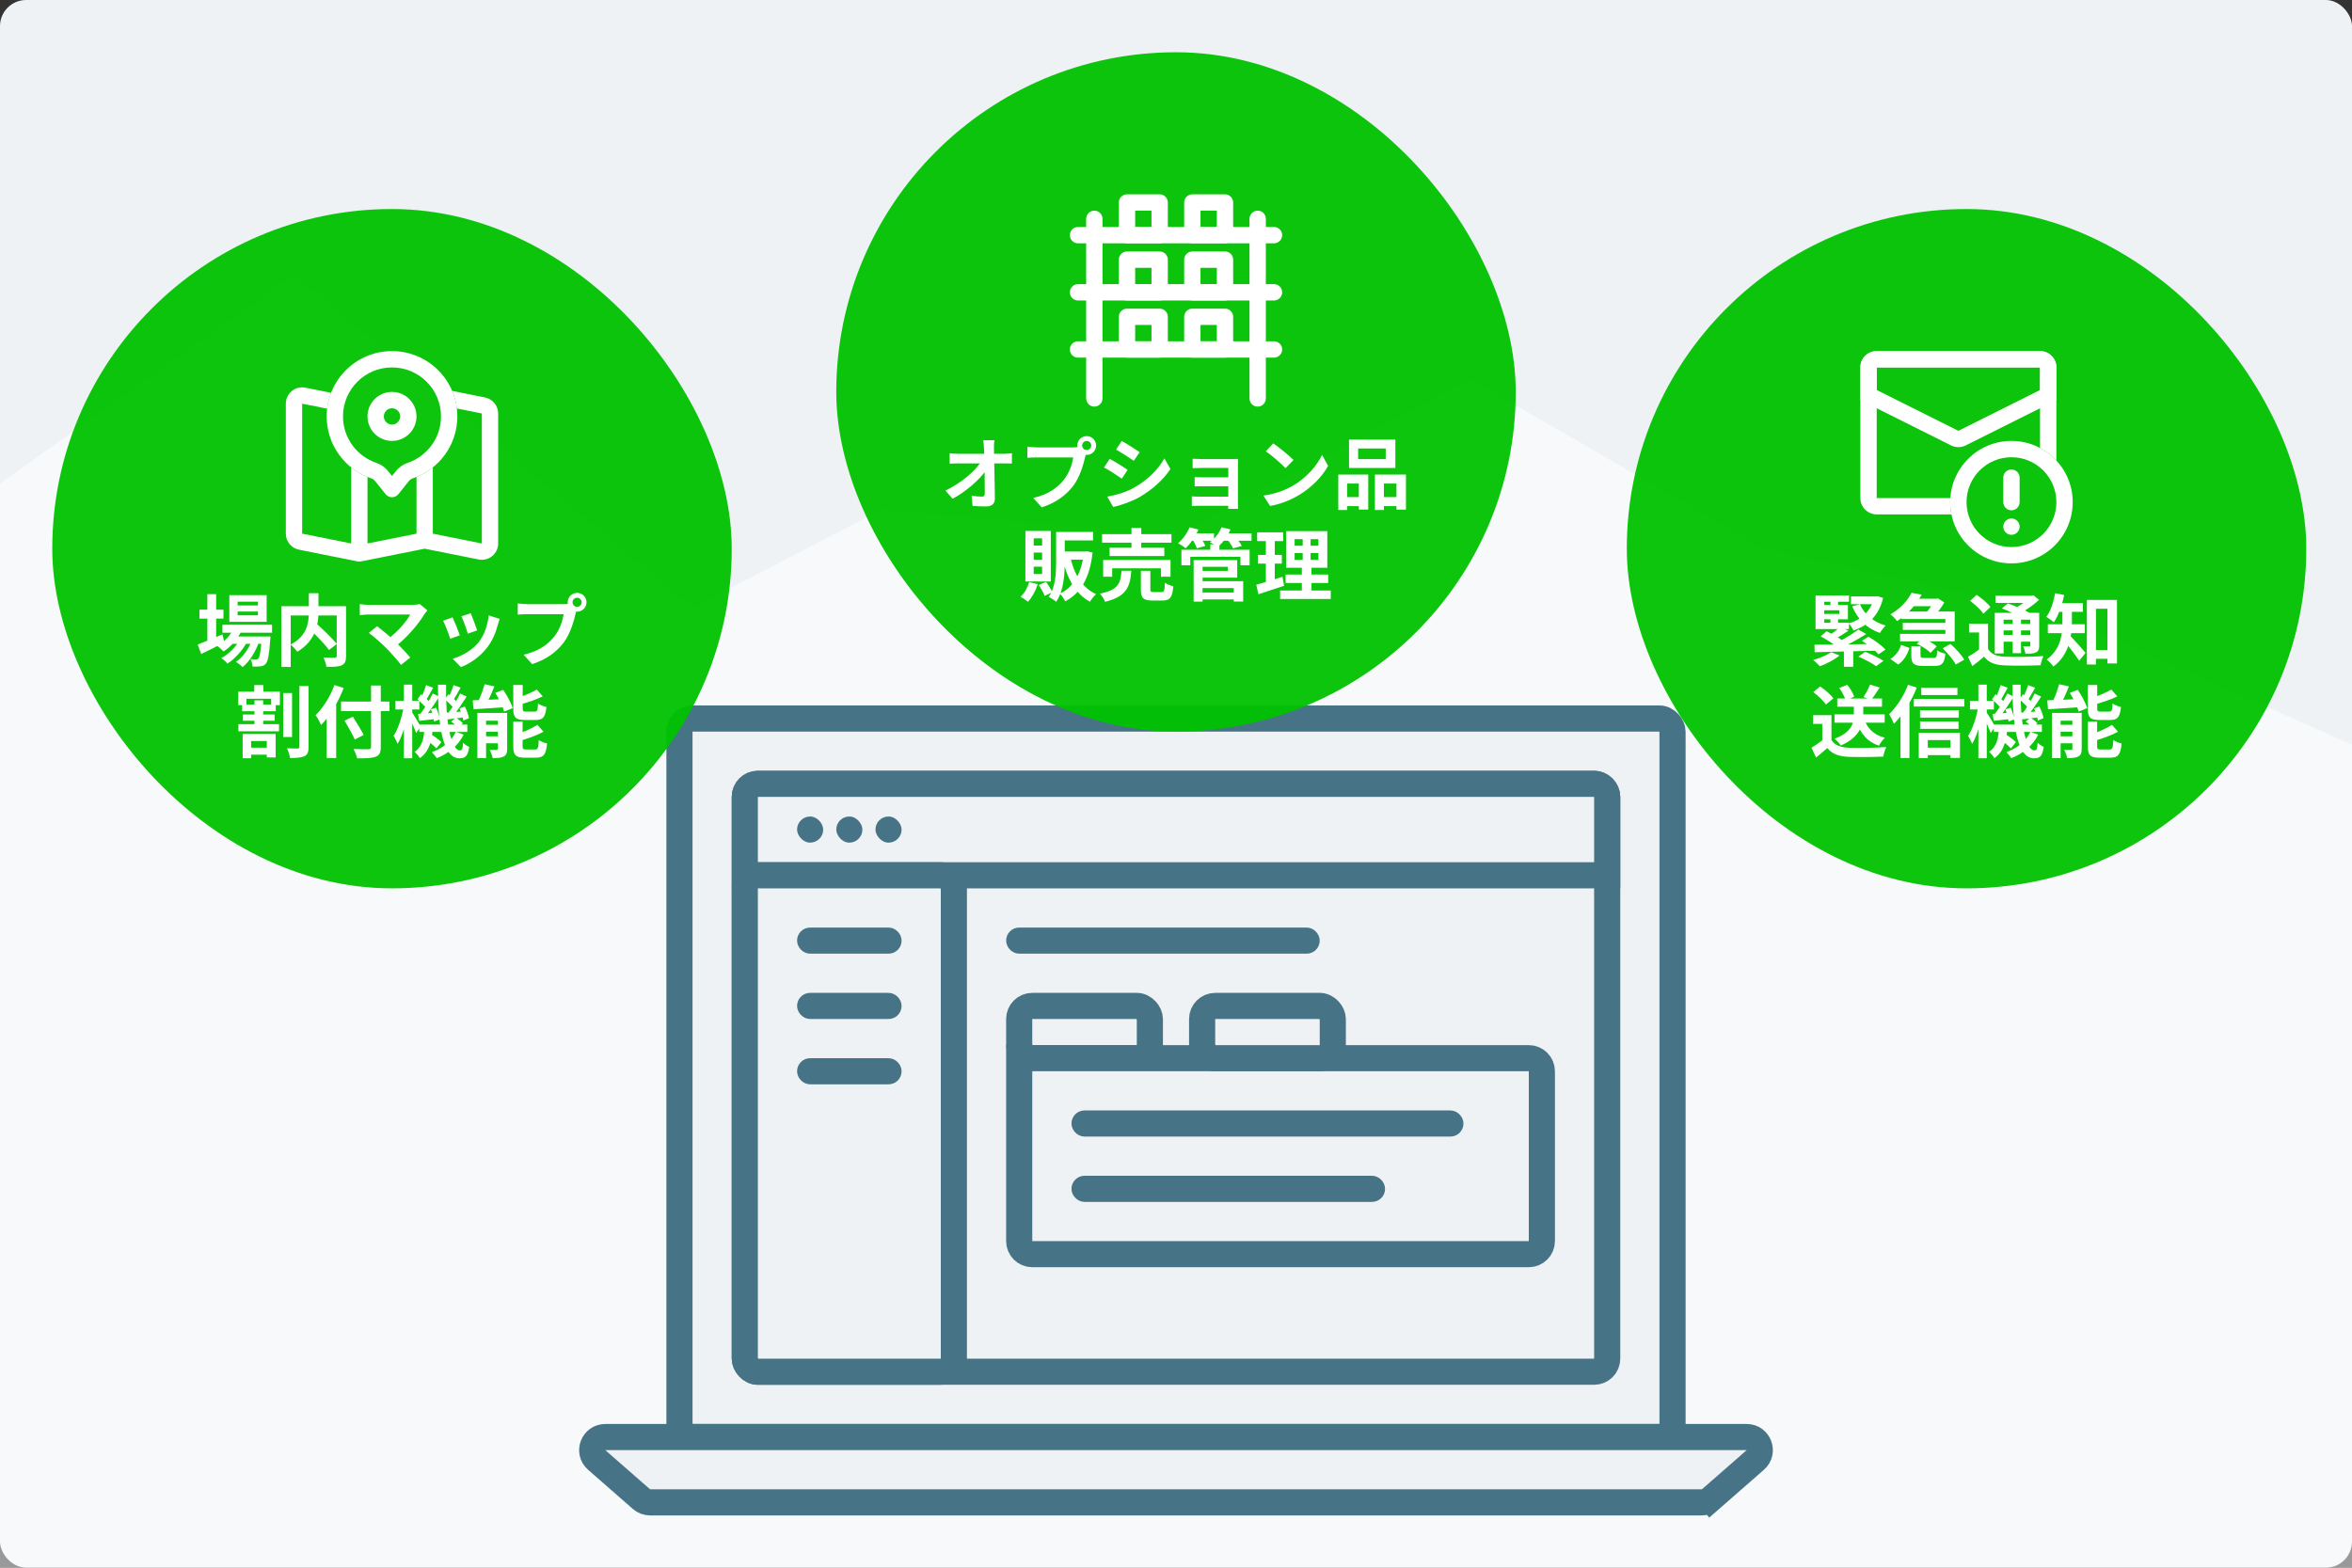 <svg width="360" height="240" viewBox="0 0 360 240" fill="none" xmlns="http://www.w3.org/2000/svg">
<rect x="0" y="0" width="360" height="240" fill="#333333" stroke="none"/>
<rect width="360" height="240" rx="4" fill="#EEF2F4"/>
<path opacity="0.5" d="M0 74L45 42L106 93L135 78L180 82L225 58L270 84L315 94L360 114V240H0V74Z" fill="white"/>
<rect x="104" y="110" width="152" height="110" rx="2" fill="#EEF2F4" stroke="#477386" stroke-width="4"/>
<rect x="114" y="120" width="132" height="90" rx="2" fill="#EEF2F4" stroke="#477386" stroke-width="4"/>
<path d="M114 122C114 120.895 114.895 120 116 120H244C245.105 120 246 120.895 246 122V134H114V122Z" fill="#EEF2F4" stroke="#477386" stroke-width="4"/>
<rect x="114" y="134" width="32" height="76" rx="2" fill="#EEF2F4" stroke="#477386" stroke-width="4"/>
<rect x="155" y="143" width="46" height="2" rx="1" fill="#EEF2F4" stroke="#477386" stroke-width="2"/>
<rect x="123" y="143" width="14" height="2" rx="1" fill="#EEF2F4" stroke="#477386" stroke-width="2"/>
<rect x="123" y="163" width="14" height="2" rx="1" fill="#EEF2F4" stroke="#477386" stroke-width="2"/>
<rect x="123" y="153" width="14" height="2" rx="1" fill="#EEF2F4" stroke="#477386" stroke-width="2"/>
<rect x="156" y="154" width="20" height="8" rx="2" fill="#EEF2F4" stroke="#477386" stroke-width="4"/>
<path d="M156 162H234C235.105 162 236 162.895 236 164V190C236 191.105 235.105 192 234 192H158C156.895 192 156 191.105 156 190V162Z" fill="#EEF2F4" stroke="#477386" stroke-width="4"/>
<rect x="165" y="171" width="58" height="2" rx="1" fill="#EEF2F4" stroke="#477386" stroke-width="2"/>
<rect x="165" y="181" width="46" height="2" rx="1" fill="#EEF2F4" stroke="#477386" stroke-width="2"/>
<rect x="184" y="154" width="20" height="8" rx="2" fill="#EEF2F4" stroke="#477386" stroke-width="4"/>
<rect x="122" y="125" width="4" height="4" rx="2" fill="#477386"/>
<rect x="128" y="125" width="4" height="4" rx="2" fill="#477386"/>
<rect x="134" y="125" width="4" height="4" rx="2" fill="#477386"/>
<path d="M91.329 223.505C89.939 222.289 90.799 220 92.646 220H267.354C269.201 220 270.061 222.289 268.671 223.505L261.814 229.505L263.131 231.01L261.814 229.505C261.449 229.824 260.982 230 260.497 230H99.503C99.019 230 98.55 229.824 98.186 229.505L91.329 223.505Z" fill="#EEF2F4" stroke="#477386" stroke-width="4"/>
<rect x="8" y="32" width="104" height="104" rx="52" fill="#01C200" fill-opacity="0.95"/>
<path fill-rule="evenodd" clip-rule="evenodd" d="M63.75 73.023V81.701L56.25 83.201V73.023C55.343 72.656 54.502 72.159 53.75 71.557V83.201L46.25 81.701V61.8L50.07 62.563C50.17 61.717 50.376 60.903 50.673 60.135L46.74 59.348C45.193 59.039 43.75 60.222 43.75 61.8V81.701C43.75 82.892 44.591 83.918 45.76 84.152L54.715 85.943C54.805 85.964 54.899 85.975 54.994 85.976C55.094 85.976 55.192 85.965 55.286 85.943L65 84L73.26 85.652C74.807 85.961 76.25 84.778 76.25 83.201V63.3C76.25 62.108 75.409 61.082 74.24 60.848L69.207 59.842C69.566 60.686 69.812 61.59 69.927 62.535L73.75 63.3V83.201L66.25 81.701V71.557C65.498 72.159 64.657 72.656 63.75 73.023Z" fill="white"/>
<path fill-rule="evenodd" clip-rule="evenodd" d="M62.4 70.859C65.368 69.857 67.5 67.049 67.5 63.75C67.5 59.608 64.142 56.25 60 56.25C55.858 56.25 52.5 59.608 52.5 63.75C52.5 67.049 54.632 69.857 57.6 70.859C58.247 71.077 58.884 71.479 59.375 72.092L60 72.873L60.625 72.092C61.116 71.479 61.753 71.077 62.4 70.859ZM63.199 73.227C62.956 73.309 62.737 73.453 62.577 73.653L60.976 75.655C60.476 76.28 59.524 76.28 59.024 75.655L57.423 73.653C57.263 73.453 57.044 73.309 56.801 73.227C52.847 71.893 50 68.154 50 63.75C50 58.227 54.477 53.75 60 53.75C65.523 53.75 70 58.227 70 63.75C70 68.154 67.153 71.893 63.199 73.227Z" fill="white"/>
<path fill-rule="evenodd" clip-rule="evenodd" d="M60 65C60.69 65 61.25 64.44 61.25 63.75C61.25 63.06 60.69 62.5 60 62.5C59.31 62.5 58.75 63.06 58.75 63.75C58.75 64.44 59.31 65 60 65ZM60 67.5C62.071 67.5 63.75 65.821 63.75 63.75C63.75 61.679 62.071 60 60 60C57.929 60 56.25 61.679 56.25 63.75C56.25 65.821 57.929 67.5 60 67.5Z" fill="white"/>
<path d="M34.044 95.648V96.86H41.64V95.648H34.044ZM35.352 97.436V98.564H40.284V97.436H35.352ZM35.808 96.092C35.316 97.256 34.356 98.252 33.252 98.876C33.528 99.068 34.008 99.5 34.212 99.74C35.352 98.996 36.432 97.796 37.044 96.404L35.808 96.092ZM40.056 97.436V97.628C39.924 99.764 39.744 100.592 39.552 100.808C39.456 100.928 39.36 100.952 39.192 100.952C39.036 100.952 38.712 100.94 38.34 100.904C38.52 101.204 38.64 101.696 38.652 102.044C39.144 102.056 39.6 102.044 39.876 102.008C40.188 101.972 40.452 101.876 40.68 101.612C41.004 101.252 41.196 100.28 41.364 97.928C41.388 97.76 41.4 97.436 41.4 97.436H40.056ZM36.372 93.62H39.48V94.196H36.372V93.62ZM36.372 92.108H39.48V92.684H36.372V92.108ZM35.1 91.112V95.192H40.812V91.112H35.1ZM30.528 93.332V94.7H34.2V93.332H30.528ZM31.74 90.956V98.42H33.084V90.956H31.74ZM30.264 98.672L30.792 100.124C31.848 99.62 33.144 98.972 34.344 98.348L34.044 97.112C32.652 97.712 31.188 98.324 30.264 98.672ZM38.688 97.664C38.244 99.056 37.26 100.604 36.096 101.324C36.456 101.528 36.876 101.852 37.128 102.128C38.196 101.3 39.204 99.632 39.66 98.192L38.688 97.664ZM36.864 97.676C36.288 98.852 35.052 100.148 33.864 100.748C34.2 100.952 34.584 101.3 34.812 101.6C35.952 100.868 37.212 99.476 37.812 98.24L36.864 97.676ZM47.232 96.152C48.312 97.172 49.716 98.612 50.352 99.512L51.552 98.588C50.844 97.688 49.392 96.32 48.324 95.36L47.232 96.152ZM47.268 90.812V93.68C47.268 95.252 47.064 97.352 44.472 98.684C44.808 98.936 45.3 99.464 45.504 99.776C48.24 98.144 48.744 95.684 48.744 93.692V90.812H47.268ZM43.056 92.804V102.104H44.496V94.22H52.176V92.804H43.056ZM51.54 92.804V100.412C51.54 100.616 51.468 100.688 51.24 100.7C51.012 100.7 50.208 100.7 49.5 100.664C49.692 101.036 49.92 101.696 49.968 102.092C51.036 102.092 51.804 102.08 52.308 101.852C52.8 101.612 52.968 101.216 52.968 100.436V92.804H51.54ZM65.424 93.44L64.236 92.468C63.972 92.552 63.576 92.6 63.108 92.6C61.824 92.6 57.216 92.6 56.46 92.6C56.04 92.6 55.392 92.54 55.068 92.48V94.172C55.32 94.136 55.968 94.076 56.46 94.076C57.372 94.076 61.74 94.076 62.796 94.076C62.172 95.18 60.828 96.812 59.244 97.916L60.444 99.02C62.304 97.652 64.08 95.492 65.016 93.944C65.112 93.8 65.256 93.632 65.424 93.44ZM59.1 99.2C59.88 99.992 60.888 101.12 61.38 101.792L62.796 100.664C62.22 99.968 61.272 98.972 60.48 98.204C59.568 97.328 58.368 96.356 57.72 95.864L56.46 96.896C57.168 97.4 58.392 98.492 59.1 99.2ZM72.048 93.884L70.632 94.352C70.92 94.976 71.448 96.428 71.604 97.004L73.032 96.512C72.864 95.96 72.276 94.388 72.048 93.884ZM76.476 94.748L74.796 94.208C74.664 95.72 74.076 97.316 73.26 98.324C72.276 99.572 70.596 100.484 69.288 100.844L70.548 102.128C71.952 101.588 73.44 100.592 74.556 99.14C75.372 98.096 75.888 96.848 76.2 95.636C76.272 95.396 76.344 95.144 76.476 94.748ZM69.264 94.508L67.824 95.036C68.112 95.552 68.724 97.16 68.916 97.796L70.38 97.256C70.152 96.584 69.564 95.12 69.264 94.508ZM87.636 92.204C87.636 91.82 87.948 91.508 88.332 91.508C88.716 91.508 89.028 91.82 89.028 92.204C89.028 92.588 88.716 92.9 88.332 92.9C87.948 92.9 87.636 92.588 87.636 92.204ZM86.892 92.204C86.892 92.996 87.54 93.644 88.332 93.644C89.124 93.644 89.772 92.996 89.772 92.204C89.772 91.412 89.124 90.764 88.332 90.764C87.54 90.764 86.892 91.412 86.892 92.204ZM88.356 93.152L87.168 92.396C86.856 92.48 86.472 92.492 86.232 92.492C85.56 92.492 81.576 92.492 80.676 92.492C80.28 92.492 79.608 92.432 79.248 92.384V94.088C79.56 94.064 80.124 94.028 80.676 94.028C81.576 94.028 85.536 94.028 86.268 94.028C86.112 95.06 85.656 96.428 84.852 97.424C83.892 98.636 82.536 99.68 80.148 100.232L81.456 101.672C83.604 100.988 85.2 99.8 86.28 98.36C87.288 97.028 87.816 95.156 88.092 93.98C88.152 93.728 88.236 93.38 88.356 93.152ZM43.344 106.096V112.828H44.7V106.096H43.344ZM45.828 105.028V114.316C45.828 114.52 45.756 114.58 45.552 114.592C45.312 114.592 44.616 114.592 43.932 114.556C44.124 114.976 44.34 115.636 44.388 116.044C45.384 116.044 46.128 115.996 46.608 115.756C47.076 115.528 47.232 115.132 47.232 114.316V105.028H45.828ZM37.752 114.46V115.54H41.46V114.46H37.752ZM36.492 110.86V111.952H42.708V110.86H36.492ZM37.056 107.86V108.88H42.204V107.86H37.056ZM37.176 109.384V110.344H42.048V109.384H37.176ZM38.916 104.884V106.492H40.308V104.884H38.916ZM38.952 107.212V111.436H40.284V107.212H38.952ZM37.14 112.372V116.08H38.436V113.44H40.836V115.96H42.192V112.372H37.14ZM36.468 105.892V107.956H37.728V106.972H41.508V107.956H42.84V105.892H36.468ZM52.2 107.404V108.868H59.616V107.404H52.2ZM56.796 104.944V114.328C56.796 114.604 56.676 114.688 56.376 114.7C56.088 114.712 55.044 114.712 54.108 114.664C54.324 115.048 54.588 115.696 54.66 116.092C55.992 116.104 56.904 116.08 57.492 115.852C58.068 115.636 58.284 115.252 58.284 114.34V104.944H56.796ZM52.74 110.32C53.28 111.244 53.988 112.48 54.3 113.212L55.668 112.516C55.308 111.784 54.552 110.596 54.012 109.72L52.74 110.32ZM49.992 108.34V116.056H51.456V106.912L51.444 106.888L49.992 108.34ZM51.192 104.872C50.544 106.636 49.452 108.388 48.3 109.48C48.564 109.84 48.996 110.632 49.152 110.992C50.508 109.612 51.804 107.416 52.608 105.328L51.192 104.872ZM64.176 110.932V112.048H71.532V110.932H64.176ZM65.148 113.212C65.724 113.596 66.456 114.184 66.792 114.58L67.56 113.608C67.2 113.236 66.444 112.696 65.88 112.348L65.148 113.212ZM69.06 110.488C69.432 110.74 69.888 111.136 70.104 111.4L70.848 110.716C70.62 110.452 70.14 110.092 69.756 109.852L69.06 110.488ZM64.968 111.508C64.884 112.912 64.668 114.292 63.444 115.108C63.744 115.324 64.092 115.768 64.26 116.068C65.76 115.012 66.096 113.344 66.24 111.508H64.968ZM67.032 104.824C67.032 110.776 67.68 116.08 70.32 116.092C71.256 116.092 71.604 115.732 71.82 114.352C71.532 114.22 71.136 113.98 70.884 113.704C70.824 114.664 70.716 114.88 70.416 114.88C68.976 114.88 68.172 110.308 68.28 104.824H67.032ZM69.78 112.024C69.12 113.44 67.812 114.544 66.096 115.144C66.336 115.384 66.696 115.816 66.852 116.068C68.664 115.36 70.14 114.148 70.968 112.468L69.78 112.024ZM68.1 107.068C68.58 107.476 69.18 108.052 69.456 108.448L70.008 107.548C69.732 107.188 69.132 106.648 68.628 106.288L68.1 107.068ZM70.344 108.46C70.608 109.048 70.848 109.828 70.92 110.308L71.784 109.948C71.712 109.48 71.436 108.736 71.148 108.16L70.344 108.46ZM68.316 109.108L68.52 110.14C69.288 110.044 70.14 109.936 71.016 109.816L70.992 108.904C69.984 108.988 69.036 109.06 68.316 109.108ZM69.42 104.884C69.24 105.484 68.892 106.324 68.604 106.864L69.372 107.212C69.708 106.72 70.116 105.964 70.5 105.28L69.42 104.884ZM70.428 106.168C69.984 107.116 69.192 108.424 68.556 109.228L69.3 109.648C69.96 108.88 70.776 107.656 71.424 106.648L70.428 106.168ZM63.9 107.068C64.392 107.476 64.992 108.052 65.256 108.448L65.808 107.548C65.544 107.188 64.932 106.648 64.44 106.288L63.9 107.068ZM65.952 108.604C66.18 109.204 66.384 109.972 66.432 110.464L67.296 110.14C67.248 109.672 67.02 108.916 66.756 108.34L65.952 108.604ZM63.984 109.3L64.176 110.356C64.956 110.272 65.832 110.176 66.72 110.068L66.696 109.096C65.676 109.18 64.716 109.252 63.984 109.3ZM65.232 104.884C65.04 105.484 64.692 106.36 64.416 106.912L65.184 107.248C65.508 106.756 65.904 105.964 66.3 105.292L65.232 104.884ZM66.24 106.168C65.76 107.176 64.932 108.556 64.26 109.396L65.004 109.804C65.7 109 66.552 107.716 67.224 106.648L66.24 106.168ZM60.528 107.296V108.616H64.188V107.296H60.528ZM61.812 104.812V116.08H63.096V104.812H61.812ZM61.788 108.208C61.536 109.732 60.936 111.628 60.24 112.66C60.444 112.984 60.732 113.524 60.852 113.884C61.632 112.66 62.244 110.344 62.532 108.46L61.788 108.208ZM63.036 109.012L62.508 109.54C62.808 110.104 63.456 111.508 63.696 112.216L64.38 111.22C64.2 110.872 63.276 109.336 63.036 109.012ZM74.172 104.752C73.92 105.712 73.428 106.984 72.996 107.8L74.244 108.124C74.7 107.356 75.24 106.18 75.672 105.076L74.172 104.752ZM72.36 107.212L72.468 108.58C73.836 108.496 75.684 108.388 77.448 108.256L77.46 107.008C75.6 107.092 73.656 107.176 72.36 107.212ZM73.068 109.144V116.068H74.4V110.332H76.884V109.144H73.068ZM76.2 109.144V114.592C76.2 114.748 76.152 114.784 76.008 114.784C75.852 114.796 75.372 114.796 74.952 114.772C75.132 115.12 75.336 115.672 75.408 116.056C76.14 116.056 76.68 116.032 77.1 115.816C77.508 115.6 77.628 115.24 77.628 114.628V109.144H76.2ZM73.68 110.956V112.024H77.004V110.956H73.68ZM73.68 112.72V113.788H77.004V112.72H73.68ZM78.564 104.86V108.484C78.564 109.816 78.912 110.224 80.328 110.224C80.604 110.224 81.684 110.224 81.984 110.224C83.1 110.224 83.484 109.792 83.64 108.232C83.244 108.148 82.656 107.932 82.356 107.704C82.308 108.76 82.236 108.94 81.84 108.94C81.588 108.94 80.724 108.94 80.532 108.94C80.076 108.94 80.004 108.88 80.004 108.46V104.86H78.564ZM82.164 105.568C81.372 106.024 80.136 106.564 79.02 106.912C79.176 107.188 79.368 107.62 79.428 107.908C80.616 107.584 82.008 107.128 83.076 106.612L82.164 105.568ZM78.564 110.464V114.256C78.564 115.588 78.924 115.996 80.34 115.996C80.628 115.996 81.744 115.996 82.044 115.996C83.196 115.996 83.58 115.516 83.736 113.824C83.34 113.74 82.764 113.512 82.464 113.296C82.404 114.52 82.332 114.736 81.912 114.736C81.648 114.736 80.748 114.736 80.544 114.736C80.076 114.736 79.992 114.688 79.992 114.244V110.464H78.564ZM82.26 110.968C81.444 111.496 80.16 112.084 78.996 112.456C79.14 112.732 79.344 113.188 79.416 113.464C80.652 113.116 82.104 112.612 83.196 112.024L82.26 110.968ZM75.804 106.072C76.38 106.972 76.956 108.172 77.16 108.94L78.468 108.412C78.24 107.62 77.616 106.48 77.028 105.616L75.804 106.072Z" fill="white"/>
<rect x="128" y="8" width="104" height="104" rx="52" fill="#01C200" fill-opacity="0.95"/>
<path d="M166.25 33.5C166.25 32.81 166.81 32.25 167.5 32.25C168.19 32.25 168.75 32.81 168.75 33.5V61C168.75 61.69 168.19 62.25 167.5 62.25C166.81 62.25 166.25 61.69 166.25 61V33.5Z" fill="white"/>
<path d="M163.75 36C163.75 35.31 164.31 34.75 165 34.75H195C195.69 34.75 196.25 35.31 196.25 36C196.25 36.69 195.69 37.25 195 37.25H165C164.31 37.25 163.75 36.69 163.75 36Z" fill="white"/>
<path d="M163.75 44.75C163.75 44.06 164.31 43.5 165 43.5H195C195.69 43.5 196.25 44.06 196.25 44.75C196.25 45.44 195.69 46 195 46H165C164.31 46 163.75 45.44 163.75 44.75Z" fill="white"/>
<path d="M163.75 53.5C163.75 52.81 164.31 52.25 165 52.25H195C195.69 52.25 196.25 52.81 196.25 53.5C196.25 54.19 195.69 54.75 195 54.75H165C164.31 54.75 163.75 54.19 163.75 53.5Z" fill="white"/>
<path d="M191.25 33.5C191.25 32.81 191.81 32.25 192.5 32.25C193.19 32.25 193.75 32.81 193.75 33.5V61C193.75 61.69 193.19 62.25 192.5 62.25C191.81 62.25 191.25 61.69 191.25 61V33.5Z" fill="white"/>
<path fill-rule="evenodd" clip-rule="evenodd" d="M173.75 41V43.5H176.25V41H173.75ZM172.5 38.5C171.81 38.5 171.25 39.06 171.25 39.75V44.75C171.25 45.44 171.81 46 172.5 46H177.5C178.19 46 178.75 45.44 178.75 44.75V39.75C178.75 39.06 178.19 38.5 177.5 38.5H172.5Z" fill="white"/>
<path fill-rule="evenodd" clip-rule="evenodd" d="M173.75 49.75V52.25H176.25V49.75H173.75ZM172.5 47.25C171.81 47.25 171.25 47.81 171.25 48.5V53.5C171.25 54.19 171.81 54.75 172.5 54.75H177.5C178.19 54.75 178.75 54.19 178.75 53.5V48.5C178.75 47.81 178.19 47.25 177.5 47.25H172.5Z" fill="white"/>
<path fill-rule="evenodd" clip-rule="evenodd" d="M173.75 32.25V34.75H176.25V32.25H173.75ZM172.5 29.75C171.81 29.75 171.25 30.31 171.25 31V36C171.25 36.69 171.81 37.25 172.5 37.25H177.5C178.19 37.25 178.75 36.69 178.75 36V31C178.75 30.31 178.19 29.75 177.5 29.75H172.5Z" fill="white"/>
<path fill-rule="evenodd" clip-rule="evenodd" d="M183.75 41V43.5H186.25V41H183.75ZM182.5 38.5C181.81 38.5 181.25 39.06 181.25 39.75V44.75C181.25 45.44 181.81 46 182.5 46H187.5C188.19 46 188.75 45.44 188.75 44.75V39.75C188.75 39.06 188.19 38.5 187.5 38.5H182.5Z" fill="white"/>
<path fill-rule="evenodd" clip-rule="evenodd" d="M183.75 49.75V52.25H186.25V49.75H183.75ZM182.5 47.25C181.81 47.25 181.25 47.81 181.25 48.5V53.5C181.25 54.19 181.81 54.75 182.5 54.75H187.5C188.19 54.75 188.75 54.19 188.75 53.5V48.5C188.75 47.81 188.19 47.25 187.5 47.25H182.5Z" fill="white"/>
<path fill-rule="evenodd" clip-rule="evenodd" d="M183.75 32.25V34.75H186.25V32.25H183.75ZM182.5 29.75C181.81 29.75 181.25 30.31 181.25 31V36C181.25 36.69 181.81 37.25 182.5 37.25H187.5C188.19 37.25 188.75 36.69 188.75 36V31C188.75 30.31 188.19 29.75 187.5 29.75H182.5Z" fill="white"/>
<path d="M152.208 67.388H150.492C150.552 67.712 150.576 68.096 150.612 68.612C150.708 70.592 150.732 73.88 150.732 75.536C150.732 75.872 150.624 76.028 150.324 76.028C149.916 76.028 149.268 75.98 148.716 75.896L148.86 77.456C149.544 77.504 150.204 77.528 150.936 77.528C151.848 77.528 152.292 77.084 152.28 76.316C152.256 73.892 152.172 70.592 152.136 68.612C152.124 68.228 152.148 67.772 152.208 67.388ZM145.356 69.392V70.988C145.776 70.964 146.28 70.94 146.724 70.94C147.384 70.94 153.252 70.94 153.72 70.94C154.044 70.94 154.512 70.952 154.884 70.964V69.38C154.596 69.416 154.032 69.476 153.648 69.476C153.06 69.476 147.516 69.476 146.676 69.476C146.268 69.476 145.692 69.428 145.356 69.392ZM144.708 75.104L145.812 76.352C147.876 75.26 150 73.376 150.972 71.924L150.96 70.64H150.18C149.316 72.056 147.216 73.904 144.708 75.104ZM165.636 68.204C165.636 67.82 165.948 67.508 166.332 67.508C166.716 67.508 167.028 67.82 167.028 68.204C167.028 68.588 166.716 68.9 166.332 68.9C165.948 68.9 165.636 68.588 165.636 68.204ZM164.892 68.204C164.892 68.996 165.54 69.644 166.332 69.644C167.124 69.644 167.772 68.996 167.772 68.204C167.772 67.412 167.124 66.764 166.332 66.764C165.54 66.764 164.892 67.412 164.892 68.204ZM166.356 69.152L165.168 68.396C164.856 68.48 164.472 68.492 164.232 68.492C163.56 68.492 159.576 68.492 158.676 68.492C158.28 68.492 157.608 68.432 157.248 68.384V70.088C157.56 70.064 158.124 70.028 158.676 70.028C159.576 70.028 163.536 70.028 164.268 70.028C164.112 71.06 163.656 72.428 162.852 73.424C161.892 74.636 160.536 75.68 158.148 76.232L159.456 77.672C161.604 76.988 163.2 75.8 164.28 74.36C165.288 73.028 165.816 71.156 166.092 69.98C166.152 69.728 166.236 69.38 166.356 69.152ZM171.696 67.508L170.832 68.828C171.624 69.272 172.872 70.076 173.544 70.544L174.432 69.224C173.808 68.78 172.488 67.94 171.696 67.508ZM169.476 76.028L170.376 77.6C171.432 77.408 173.16 76.808 174.384 76.124C176.34 74.984 178.044 73.472 179.148 71.804L178.224 70.172C177.276 71.888 175.596 73.532 173.556 74.672C172.248 75.392 170.82 75.8 169.476 76.028ZM169.848 70.244L168.984 71.564C169.788 71.996 171.036 72.8 171.708 73.28L172.596 71.936C171.972 71.492 170.652 70.676 169.848 70.244ZM182.544 70.232V71.672C182.844 71.66 183.588 71.636 184.032 71.636C185.004 71.636 187.536 71.636 188.004 71.636C188.004 72.032 188.004 75.788 188.004 77.012C188.004 77.252 188.004 77.708 187.992 77.9H189.492C189.492 77.696 189.48 77.276 189.48 77.084C189.48 76.136 189.48 71.552 189.48 71.072C189.48 70.82 189.48 70.424 189.492 70.256C189.3 70.268 188.856 70.28 188.58 70.28C187.584 70.28 185.016 70.28 184.032 70.28C183.588 70.28 182.856 70.256 182.544 70.232ZM182.856 73.04V74.468C183.144 74.444 183.72 74.444 184.176 74.444C184.764 74.444 188.364 74.444 188.7 74.444V73.076C188.376 73.076 184.764 73.076 184.176 73.076C183.72 73.076 183.168 73.064 182.856 73.04ZM182.424 75.98V77.456C182.616 77.456 183.108 77.432 183.456 77.432C184.2 77.432 188.052 77.432 188.712 77.432V76.028C188.196 76.028 184.2 76.028 183.456 76.028C183.024 76.028 182.616 76.004 182.424 75.98ZM194.892 67.88L193.752 69.092C194.628 69.692 196.14 71 196.764 71.672L197.988 70.424C197.28 69.692 195.72 68.444 194.892 67.88ZM193.38 75.872L194.4 77.456C196.08 77.168 197.628 76.508 198.852 75.776C200.784 74.612 202.38 72.956 203.28 71.324L202.356 69.644C201.588 71.264 200.028 73.088 197.976 74.312C196.812 74.996 195.264 75.608 193.38 75.872ZM207.876 68.66H212.1V70.28H207.876V68.66ZM206.484 67.292V71.648H213.576V67.292H206.484ZM204.84 72.656V78.08H206.196V74.024H207.984V78.008H209.424V72.656H204.84ZM210.444 72.656V78.08H211.824V74.024H213.744V78.02H215.196V72.656H210.444ZM205.44 76.1V77.48H208.584V76.1H205.44ZM211.104 76.1V77.48H214.464V76.1H211.104ZM162.072 81.436V82.732H167.304V81.436H162.072ZM161.652 81.436V85.972C161.652 87.688 161.58 89.884 160.512 91.384C160.824 91.516 161.412 91.9 161.652 92.128C162.816 90.496 162.972 87.868 162.972 85.972V81.436H161.652ZM165.9 84.436V84.664C165.552 87.772 164.268 89.98 162.216 90.88C162.504 91.144 162.864 91.696 163.044 92.056C165.408 90.82 166.8 88.516 167.232 84.592L166.392 84.4L166.152 84.436H165.9ZM163.824 85.312L162.648 85.564C163.344 88.576 164.568 90.892 166.836 92.116C167.04 91.756 167.46 91.216 167.772 90.964C165.648 89.992 164.4 87.868 163.824 85.312ZM162.456 84.436V85.684H166.248V84.436H162.456ZM157.524 89.116C157.284 89.956 156.804 90.808 156.216 91.36C156.54 91.528 157.092 91.912 157.344 92.128C157.944 91.48 158.52 90.448 158.844 89.428L157.524 89.116ZM158.988 89.56C159.336 90.076 159.732 90.784 159.9 91.228L161.064 90.664C160.872 90.22 160.476 89.572 160.104 89.08L158.988 89.56ZM158.22 84.592H159.504V85.696H158.22V84.592ZM158.22 86.752H159.504V87.88H158.22V86.752ZM158.22 82.42H159.504V83.524H158.22V82.42ZM156.948 81.28V89.02H160.836V81.28H156.948ZM168.684 81.772V83.08H179.304V81.772H168.684ZM169.836 83.86V85.12H178.212V83.86H169.836ZM168.852 85.72V88.288H170.232V87.004H177.708V88.288H179.16V85.72H168.852ZM173.184 80.824V84.556H174.684V80.824H173.184ZM174.624 87.388V90.232C174.624 91.528 174.972 91.936 176.376 91.936C176.652 91.936 177.624 91.936 177.924 91.936C179.064 91.936 179.436 91.492 179.592 89.752C179.208 89.668 178.596 89.44 178.296 89.212C178.26 90.448 178.176 90.64 177.78 90.64C177.552 90.64 176.772 90.64 176.568 90.64C176.148 90.64 176.076 90.592 176.076 90.208V87.388H174.624ZM171.66 87.376C171.516 89.248 171.228 90.316 168.348 90.88C168.648 91.18 169.008 91.744 169.14 92.128C172.452 91.336 172.98 89.8 173.16 87.376H171.66ZM183.54 90.712V91.768H189.396V90.712H183.54ZM185.256 83.332V84.772H186.648V83.332H185.256ZM180.828 84.16V86.548H182.184V85.24H189.864V86.548H191.268V84.16H180.828ZM183.492 85.744V86.776H187.932V87.4H183.492V88.432H189.372V85.744H183.492ZM183.552 88.972V90.028H188.844V92.092H190.284V88.972H183.552ZM182.7 85.744V92.104H184.068V85.744H182.7ZM182.04 81.652V82.78H185.82V81.652H182.04ZM186.9 81.652V82.78H191.556V81.652H186.9ZM182.088 80.716C181.716 81.628 181.032 82.564 180.312 83.164C180.636 83.332 181.212 83.716 181.488 83.932C182.196 83.248 182.964 82.156 183.432 81.076L182.088 80.716ZM186.972 80.716C186.624 81.592 185.952 82.468 185.184 83.02C185.544 83.176 186.156 83.488 186.444 83.704C187.164 83.08 187.908 82.084 188.34 81.052L186.972 80.716ZM182.484 82.528C182.772 82.96 183.084 83.572 183.192 83.944L184.488 83.572C184.344 83.188 184.008 82.612 183.708 82.204L182.484 82.528ZM187.848 82.564C188.184 82.984 188.58 83.596 188.736 83.956L190.068 83.584C189.876 83.2 189.456 82.624 189.108 82.228L187.848 82.564ZM198.156 84.676H201.792V85.708H198.156V84.676ZM198.156 82.54H201.792V83.548H198.156V82.54ZM196.86 81.316V86.92H203.16V81.316H196.86ZM196.776 87.952V89.248H203.292V87.952H196.776ZM195.936 90.4V91.696H203.688V90.4H195.936ZM192.42 81.496V82.84H196.404V81.496H192.42ZM192.54 84.952V86.284H196.2V84.952H192.54ZM192.288 89.512L192.612 90.976C193.764 90.604 195.204 90.136 196.548 89.68L196.296 88.3C194.856 88.768 193.32 89.248 192.288 89.512ZM193.752 82.024V89.62L195.12 89.404V82.024H193.752ZM199.392 81.832V86.356H199.26V91.012H200.736V86.356H200.604V81.832H199.392Z" fill="white"/>
<rect x="249" y="32" width="104" height="104" rx="52" fill="#01C200" fill-opacity="0.95"/>
<path fill-rule="evenodd" clip-rule="evenodd" d="M312.25 56.25H287.25V59.705L299.75 65.955L312.25 59.705V56.25ZM314.75 61.25V56.25C314.75 54.869 313.631 53.75 312.25 53.75H287.25C285.869 53.75 284.75 54.869 284.75 56.25V61.25L298.632 68.191C299.336 68.543 300.164 68.543 300.868 68.191L314.75 61.25Z" fill="white"/>
<path fill-rule="evenodd" clip-rule="evenodd" d="M287.25 56.25H312.25V68.581C313.189 69.078 314.034 69.729 314.75 70.501V56.25C314.75 54.869 313.631 53.75 312.25 53.75H287.25C285.869 53.75 284.75 54.869 284.75 56.25V76.25C284.75 77.631 285.869 78.75 287.25 78.75H298.688C298.565 78.144 298.5 77.517 298.5 76.875C298.5 76.665 298.507 76.457 298.521 76.25H287.25V56.25Z" fill="white"/>
<path fill-rule="evenodd" clip-rule="evenodd" d="M307.875 83.75C311.672 83.75 314.75 80.672 314.75 76.875C314.75 73.078 311.672 70 307.875 70C304.078 70 301 73.078 301 76.875C301 80.672 304.078 83.75 307.875 83.75ZM307.875 86.25C313.053 86.25 317.25 82.053 317.25 76.875C317.25 71.697 313.053 67.5 307.875 67.5C302.697 67.5 298.5 71.697 298.5 76.875C298.5 82.053 302.697 86.25 307.875 86.25Z" fill="white"/>
<path d="M306.625 73.125C306.625 72.435 307.185 71.875 307.875 71.875C308.565 71.875 309.125 72.435 309.125 73.125V76.875C309.125 77.565 308.565 78.125 307.875 78.125C307.185 78.125 306.625 77.565 306.625 76.875V73.125Z" fill="white"/>
<path d="M309.125 80.625C309.125 81.315 308.565 81.875 307.875 81.875C307.185 81.875 306.625 81.315 306.625 80.625C306.625 79.935 307.185 79.375 307.875 79.375C308.565 79.375 309.125 79.935 309.125 80.625Z" fill="white"/>
<path d="M282.232 99.332V102.08H283.66V99.332H282.232ZM281.656 95.96C281.224 96.392 280.468 96.956 279.868 97.328L280.816 97.844C281.416 97.532 282.208 97.052 282.916 96.56L281.656 95.96ZM284.44 96.38C283.336 97.22 281.512 98.276 280.072 98.9L280.948 99.536C282.376 98.948 284.236 97.988 285.652 97.064L284.44 96.38ZM278.668 97.424C279.544 97.88 280.672 98.588 281.2 99.08L282.184 98.204C281.596 97.712 280.456 97.052 279.58 96.644L278.668 97.424ZM284.992 98.108C285.916 98.684 287.02 99.56 287.524 100.172L288.592 99.452C288.04 98.828 286.9 98 285.988 97.472L284.992 98.108ZM284.44 100.52C285.364 100.916 286.588 101.552 287.164 101.984L288.292 101.168C287.62 100.724 286.384 100.136 285.496 99.788L284.44 100.52ZM277.72 98.696L277.756 99.848C280.096 99.8 283.696 99.716 287.044 99.62L287.116 98.588C283.708 98.636 280.036 98.696 277.72 98.696ZM280.276 99.836C279.64 100.304 278.536 100.76 277.516 101.036C277.816 101.252 278.32 101.744 278.548 101.996C279.556 101.636 280.78 101 281.56 100.352L280.276 99.836ZM283.312 91.304V92.492H287.152V91.304H283.312ZM277.888 95.336V96.308H283V95.336H277.888ZM277.888 91.16V95.9H279.22V92.12H283.012V91.16H277.888ZM278.656 92.612V93.428H281.524V93.98H278.656V94.808H282.844V92.612H278.656ZM280.168 91.592V93.164H281.332V91.592H280.168ZM280.168 94.34V95.9H281.332V94.34H280.168ZM284.668 92.492L283.504 92.828C284.32 94.772 285.724 96.212 287.752 96.896C287.944 96.56 288.328 96.032 288.628 95.768C286.744 95.24 285.34 94.028 284.668 92.492ZM286.864 91.304V91.508C286.36 93.536 284.896 94.892 282.964 95.444C283.228 95.708 283.54 96.2 283.696 96.524C285.94 95.756 287.572 94.268 288.232 91.544L287.368 91.268L287.128 91.304H286.864ZM291.04 93.62V94.772H297.76V97.04H290.824V98.192H299.188V93.62H291.04ZM292.42 91.664V92.804H296.356V91.664H292.42ZM291.244 95.36V96.428H298.324V95.36H291.244ZM292.588 90.752C292.012 91.88 290.944 93.128 289.348 94.052C289.672 94.28 290.14 94.76 290.356 95.096C292.108 93.968 293.284 92.54 294.136 91.04L292.588 90.752ZM292.552 98.936V100.376C292.552 101.552 292.888 101.948 294.364 101.948C294.652 101.948 295.816 101.948 296.116 101.948C297.232 101.948 297.616 101.576 297.76 100.076C297.388 100.004 296.8 99.8 296.524 99.584C296.464 100.58 296.392 100.724 295.984 100.724C295.696 100.724 294.76 100.724 294.544 100.724C294.04 100.724 293.956 100.676 293.956 100.352V98.936H292.552ZM293.392 98.564C294.16 98.912 295.072 99.5 295.492 99.944L296.44 98.96C295.972 98.516 295.036 97.988 294.28 97.676L293.392 98.564ZM297.352 99.248C298.12 99.992 298.996 101.036 299.356 101.732L300.652 100.988C300.244 100.268 299.32 99.272 298.54 98.576L297.352 99.248ZM290.992 98.732C290.704 99.596 290.14 100.4 289.348 100.88L290.536 101.732C291.436 101.132 291.94 100.184 292.276 99.2L290.992 98.732ZM296.068 91.664V91.928C295.84 92.456 295.264 93.332 294.76 93.872C295.084 94.04 295.576 94.352 295.852 94.568C296.428 93.956 297.172 92.984 297.604 92.228L296.608 91.604L296.392 91.664H296.068ZM304.288 95.492H301.384V96.824H302.92V99.908H304.288V95.492ZM304.288 99.344H303.04C302.464 99.788 301.792 100.22 301.228 100.544L301.888 101.972C302.572 101.468 303.136 101 303.688 100.532C304.408 101.456 305.368 101.804 306.808 101.864C308.284 101.936 310.84 101.912 312.328 101.84C312.4 101.42 312.616 100.76 312.772 100.436C311.116 100.568 308.26 100.604 306.832 100.532C305.596 100.484 304.768 100.148 304.288 99.344ZM301.552 91.988C302.296 92.54 303.196 93.38 303.58 93.956L304.66 92.924C304.228 92.348 303.292 91.568 302.548 91.064L301.552 91.988ZM306.412 93.14C307.516 93.572 309.004 94.256 309.736 94.712L310.72 93.86C309.904 93.392 308.392 92.744 307.324 92.372L306.412 93.14ZM305.32 93.824V100.04H306.676V94.868H311.428V93.824H305.32ZM310.756 93.824V98.78C310.756 98.912 310.72 98.96 310.576 98.96C310.456 98.96 310.036 98.96 309.652 98.948C309.808 99.26 309.964 99.728 310.012 100.076C310.732 100.076 311.26 100.076 311.632 99.872C312.028 99.68 312.124 99.38 312.124 98.792V93.824H310.756ZM305.428 91.208V92.3H311.152V91.208H305.428ZM306.076 95.516V96.512H311.224V95.516H306.076ZM306.076 97.196V98.24H311.224V97.196H306.076ZM308.056 94.316V99.992H309.34V94.316H308.056ZM310.636 91.208V91.46C310.18 92.012 309.136 92.768 308.236 93.2C308.44 93.392 308.788 93.764 308.956 94.004C310.06 93.476 311.248 92.624 312.1 91.832L311.248 91.136L310.96 91.208H310.636ZM320.068 99.512V100.856H323.356V99.512H320.068ZM319.42 91.844V101.732H320.812V93.2H322.564V101.564H324.028V91.844H319.42ZM315.676 92.972V95.264C315.676 97.028 315.46 99.38 313.264 100.964C313.552 101.168 314.104 101.744 314.284 102.044C316.696 100.292 317.128 97.328 317.128 95.288V92.972H315.676ZM314.692 92.336V93.668H318.808V92.336H314.692ZM313.444 95.564V96.932H319.108V95.564H313.444ZM316.768 97.256L315.892 98.072C316.504 98.78 317.68 100.268 318.244 101.156L319.216 99.944C318.844 99.5 317.26 97.688 316.768 97.256ZM314.56 90.812C314.32 92.192 313.864 93.572 313.216 94.436C313.528 94.628 314.116 95.036 314.368 95.264C315.052 94.256 315.628 92.672 315.94 91.088L314.56 90.812ZM280.792 109.36V110.644H288.472V109.36H280.792ZM281.212 106.936V108.196H288.064V106.936H281.212ZM283.756 107.548V109.456C283.756 110.572 283.504 112.108 280.792 113.092C281.128 113.344 281.572 113.836 281.752 114.136C284.608 112.9 285.196 111.004 285.196 109.48V107.548H283.756ZM285.412 110.272L284.2 110.524C284.788 112.336 285.82 113.572 287.596 114.16C287.788 113.788 288.184 113.236 288.496 112.948C286.912 112.54 285.892 111.604 285.412 110.272ZM280.324 109.492H277.516V110.824H278.92V113.908H280.324V109.492ZM280.324 113.284H279.004C278.452 113.716 277.804 114.136 277.264 114.472L277.972 115.972C278.62 115.444 279.16 114.988 279.688 114.52C280.468 115.456 281.464 115.804 282.94 115.864C284.38 115.924 286.804 115.9 288.256 115.828C288.316 115.396 288.556 114.7 288.712 114.364C287.092 114.496 284.368 114.532 282.964 114.472C281.716 114.424 280.804 114.076 280.324 113.284ZM277.54 105.952C278.248 106.492 279.112 107.296 279.472 107.86L280.624 106.912C280.216 106.348 279.328 105.592 278.608 105.088L277.54 105.952ZM286.228 104.8C286.012 105.388 285.58 106.18 285.232 106.708L286.408 107.128C286.792 106.66 287.26 105.952 287.704 105.256L286.228 104.8ZM281.524 105.328C281.944 105.916 282.364 106.708 282.496 107.224L283.804 106.66C283.636 106.132 283.192 105.376 282.748 104.836L281.524 105.328ZM294.076 105.28V106.408H299.608V105.28H294.076ZM293.884 108.736V109.864H299.824V108.736H293.884ZM293.884 110.452V111.58H299.776V110.452H293.884ZM294.46 114.46V115.6H299.236V114.46H294.46ZM292.936 106.996V108.16H300.664V106.996H292.936ZM293.692 112.18V116.068H295.072V113.296H298.54V116.032H299.992V112.18H293.692ZM292.048 104.836C291.4 106.552 290.284 108.256 289.144 109.336C289.384 109.684 289.768 110.476 289.888 110.812C291.256 109.456 292.576 107.308 293.392 105.268L292.048 104.836ZM290.896 108.16V116.044H292.264V106.804L292.252 106.792L290.896 108.16ZM305.176 110.932V112.048H312.532V110.932H305.176ZM306.148 113.212C306.724 113.596 307.456 114.184 307.792 114.58L308.56 113.608C308.2 113.236 307.444 112.696 306.88 112.348L306.148 113.212ZM310.06 110.488C310.432 110.74 310.888 111.136 311.104 111.4L311.848 110.716C311.62 110.452 311.14 110.092 310.756 109.852L310.06 110.488ZM305.968 111.508C305.884 112.912 305.668 114.292 304.444 115.108C304.744 115.324 305.092 115.768 305.26 116.068C306.76 115.012 307.096 113.344 307.24 111.508H305.968ZM308.032 104.824C308.032 110.776 308.68 116.08 311.32 116.092C312.256 116.092 312.604 115.732 312.82 114.352C312.532 114.22 312.136 113.98 311.884 113.704C311.824 114.664 311.716 114.88 311.416 114.88C309.976 114.88 309.172 110.308 309.28 104.824H308.032ZM310.78 112.024C310.12 113.44 308.812 114.544 307.096 115.144C307.336 115.384 307.696 115.816 307.852 116.068C309.664 115.36 311.14 114.148 311.968 112.468L310.78 112.024ZM309.1 107.068C309.58 107.476 310.18 108.052 310.456 108.448L311.008 107.548C310.732 107.188 310.132 106.648 309.628 106.288L309.1 107.068ZM311.344 108.46C311.608 109.048 311.848 109.828 311.92 110.308L312.784 109.948C312.712 109.48 312.436 108.736 312.148 108.16L311.344 108.46ZM309.316 109.108L309.52 110.14C310.288 110.044 311.14 109.936 312.016 109.816L311.992 108.904C310.984 108.988 310.036 109.06 309.316 109.108ZM310.42 104.884C310.24 105.484 309.892 106.324 309.604 106.864L310.372 107.212C310.708 106.72 311.116 105.964 311.5 105.28L310.42 104.884ZM311.428 106.168C310.984 107.116 310.192 108.424 309.556 109.228L310.3 109.648C310.96 108.88 311.776 107.656 312.424 106.648L311.428 106.168ZM304.9 107.068C305.392 107.476 305.992 108.052 306.256 108.448L306.808 107.548C306.544 107.188 305.932 106.648 305.44 106.288L304.9 107.068ZM306.952 108.604C307.18 109.204 307.384 109.972 307.432 110.464L308.296 110.14C308.248 109.672 308.02 108.916 307.756 108.34L306.952 108.604ZM304.984 109.3L305.176 110.356C305.956 110.272 306.832 110.176 307.72 110.068L307.696 109.096C306.676 109.18 305.716 109.252 304.984 109.3ZM306.232 104.884C306.04 105.484 305.692 106.36 305.416 106.912L306.184 107.248C306.508 106.756 306.904 105.964 307.3 105.292L306.232 104.884ZM307.24 106.168C306.76 107.176 305.932 108.556 305.26 109.396L306.004 109.804C306.7 109 307.552 107.716 308.224 106.648L307.24 106.168ZM301.528 107.296V108.616H305.188V107.296H301.528ZM302.812 104.812V116.08H304.096V104.812H302.812ZM302.788 108.208C302.536 109.732 301.936 111.628 301.24 112.66C301.444 112.984 301.732 113.524 301.852 113.884C302.632 112.66 303.244 110.344 303.532 108.46L302.788 108.208ZM304.036 109.012L303.508 109.54C303.808 110.104 304.456 111.508 304.696 112.216L305.38 111.22C305.2 110.872 304.276 109.336 304.036 109.012ZM315.172 104.752C314.92 105.712 314.428 106.984 313.996 107.8L315.244 108.124C315.7 107.356 316.24 106.18 316.672 105.076L315.172 104.752ZM313.36 107.212L313.468 108.58C314.836 108.496 316.684 108.388 318.448 108.256L318.46 107.008C316.6 107.092 314.656 107.176 313.36 107.212ZM314.068 109.144V116.068H315.4V110.332H317.884V109.144H314.068ZM317.2 109.144V114.592C317.2 114.748 317.152 114.784 317.008 114.784C316.852 114.796 316.372 114.796 315.952 114.772C316.132 115.12 316.336 115.672 316.408 116.056C317.14 116.056 317.68 116.032 318.1 115.816C318.508 115.6 318.628 115.24 318.628 114.628V109.144H317.2ZM314.68 110.956V112.024H318.004V110.956H314.68ZM314.68 112.72V113.788H318.004V112.72H314.68ZM319.564 104.86V108.484C319.564 109.816 319.912 110.224 321.328 110.224C321.604 110.224 322.684 110.224 322.984 110.224C324.1 110.224 324.484 109.792 324.64 108.232C324.244 108.148 323.656 107.932 323.356 107.704C323.308 108.76 323.236 108.94 322.84 108.94C322.588 108.94 321.724 108.94 321.532 108.94C321.076 108.94 321.004 108.88 321.004 108.46V104.86H319.564ZM323.164 105.568C322.372 106.024 321.136 106.564 320.02 106.912C320.176 107.188 320.368 107.62 320.428 107.908C321.616 107.584 323.008 107.128 324.076 106.612L323.164 105.568ZM319.564 110.464V114.256C319.564 115.588 319.924 115.996 321.34 115.996C321.628 115.996 322.744 115.996 323.044 115.996C324.196 115.996 324.58 115.516 324.736 113.824C324.34 113.74 323.764 113.512 323.464 113.296C323.404 114.52 323.332 114.736 322.912 114.736C322.648 114.736 321.748 114.736 321.544 114.736C321.076 114.736 320.992 114.688 320.992 114.244V110.464H319.564ZM323.26 110.968C322.444 111.496 321.16 112.084 319.996 112.456C320.14 112.732 320.344 113.188 320.416 113.464C321.652 113.116 323.104 112.612 324.196 112.024L323.26 110.968ZM316.804 106.072C317.38 106.972 317.956 108.172 318.16 108.94L319.468 108.412C319.24 107.62 318.616 106.48 318.028 105.616L316.804 106.072Z" fill="white"/>
</svg>
